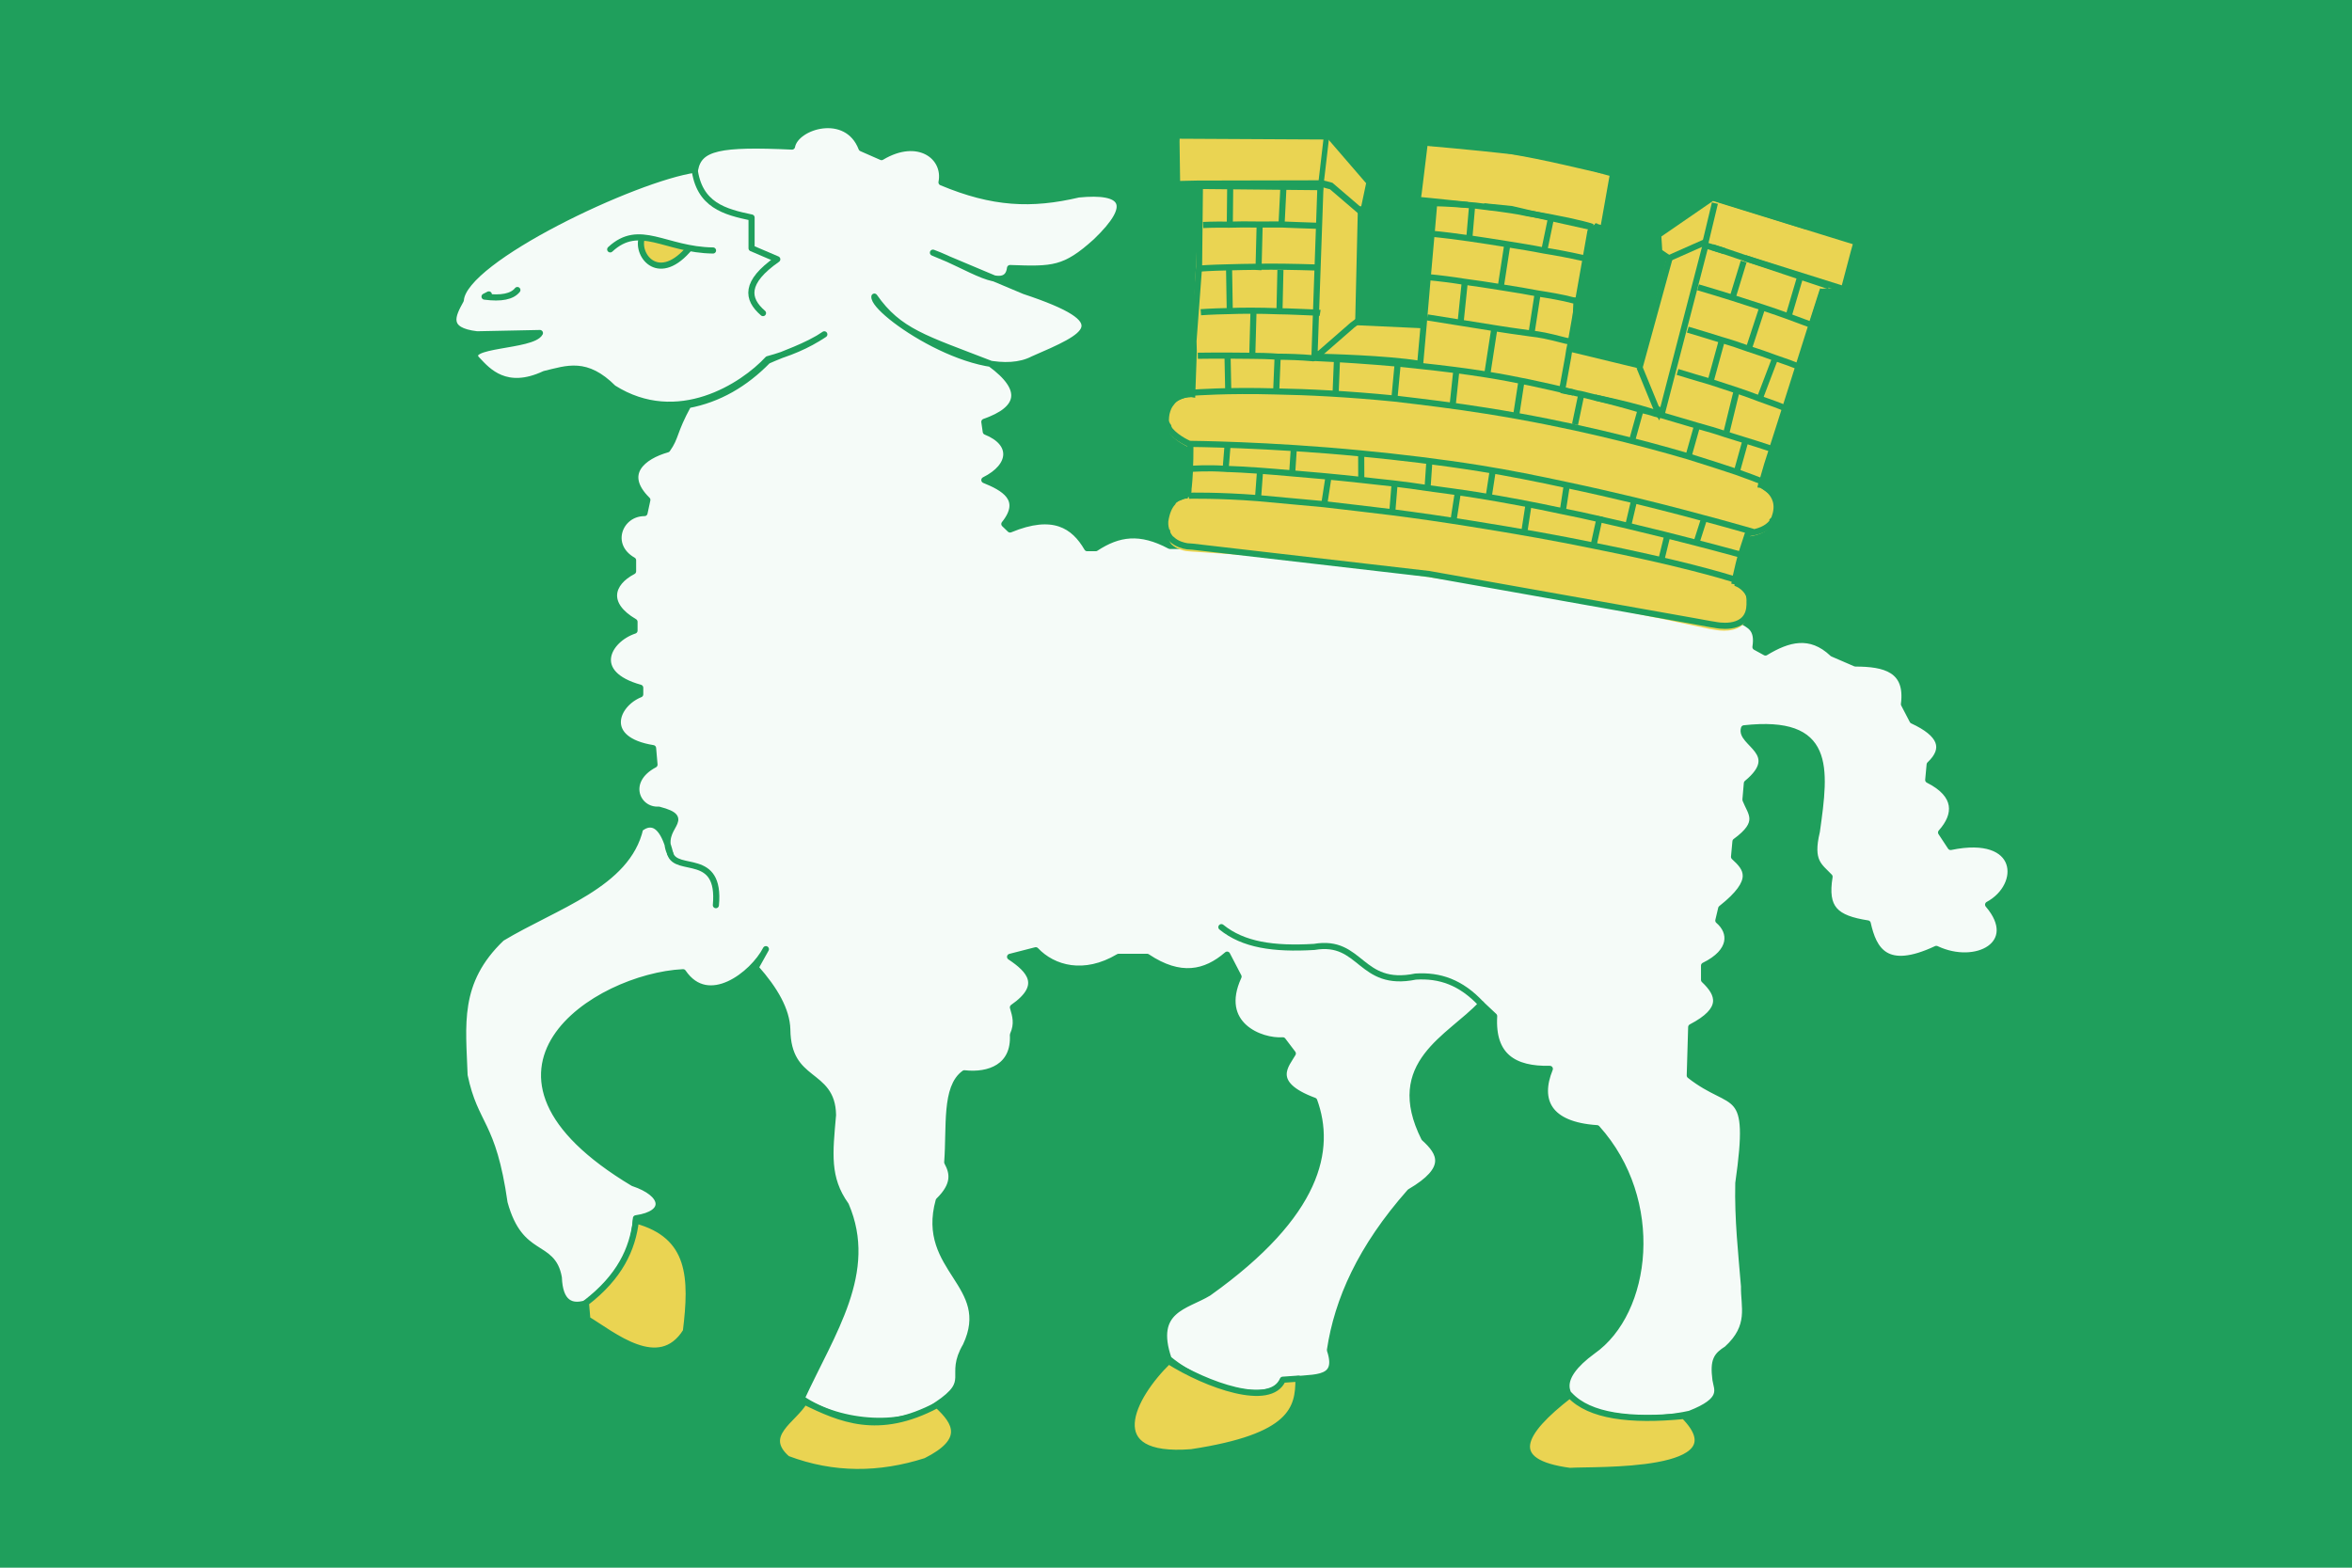 <?xml version="1.0" encoding="UTF-8" standalone="no"?>
<!-- Created with Inkscape (http://www.inkscape.org/) -->

<svg
   xmlns:dc="http://purl.org/dc/elements/1.1/"
   xmlns:cc="http://creativecommons.org/ns#"
   xmlns:rdf="http://www.w3.org/1999/02/22-rdf-syntax-ns#"
   xmlns:svg="http://www.w3.org/2000/svg"
   xmlns="http://www.w3.org/2000/svg"
   xmlns:sodipodi="http://sodipodi.sourceforge.net/DTD/sodipodi-0.dtd"
   xmlns:inkscape="http://www.inkscape.org/namespaces/inkscape"
   width="254mm"
   height="169.333mm"
   viewBox="0 0 254 169.333"
   version="1.1"
   id="svg23928"
   inkscape:version="0.92.3 (2405546, 2018-03-11)"
   sodipodi:docname="Flag Woefield.svg">
  <defs
     id="defs23922" />
  <sodipodi:namedview
     id="base"
     pagecolor="#ffffff"
     bordercolor="#666666"
     borderopacity="1.0"
     inkscape:pageopacity="0.0"
     inkscape:pageshadow="2"
     inkscape:zoom="0.69999999"
     inkscape:cx="168.94859"
     inkscape:cy="276.49354"
     inkscape:document-units="mm"
     inkscape:current-layer="layer1"
     showgrid="false"
     fit-margin-top="0"
     fit-margin-left="0"
     fit-margin-right="0"
     fit-margin-bottom="0"
     inkscape:window-width="1920"
     inkscape:window-height="1017"
     inkscape:window-x="-4"
     inkscape:window-y="-4"
     inkscape:window-maximized="1" />
  <g
     inkscape:label="Layer 1"
     inkscape:groupmode="layer"
     id="layer1"
     transform="translate(294.595,-247.863)">
    <g
       id="g1803">
      <rect
         style="fill:#1f9f5c;fill-opacity:1;fill-rule:nonzero;stroke:none;stroke-width:0.282;stroke-opacity:1"
         id="rect9459-9-7-6-3-0-8-4-2"
         width="254"
         height="169.333"
         x="-294.595"
         y="247.863" />
      <g
         transform="translate(0.529,1.058)"
         id="g1711">
        <path
           style="opacity:1;fill:#f5fbf8;fill-opacity:1;fill-rule:evenodd;stroke:#1f9f5c;stroke-width:0.661;stroke-linecap:butt;stroke-linejoin:round;stroke-miterlimit:4;stroke-dasharray:none;stroke-opacity:1"
           d="m -206.104,282.917 c -1.813,1.237 -3.883,2.079 -6.106,2.684 -2.656,2.88 -9.743,7.508 -16.676,3.118 -2.931,-2.929 -4.938,-2.119 -7.441,-1.518 -4.148,1.942 -6.134,-0.341 -7.208,-1.482 -1.893,-1.78 5.92,-1.426 6.719,-2.942 l -6.798,0.139 c -3.509,-0.412 -2.656,-2.044 -1.745,-3.692 0.299,-4.411 18.892,-13.198 25.298,-14.095 0.443,-2.403 2.691,-2.853 10.468,-2.492 0.409,-2.233 5.926,-3.926 7.509,0.189 l 2.159,0.949 c 3.961,-2.37 7.032,-0.042 6.477,2.729 5.552,2.325 9.715,2.5 14.804,1.305 4.881,-0.482 6.093,1.045 1.851,5.102 -3.35,3.018 -4.628,3.019 -9.253,2.847 -0.368,2.887 -4.636,-0.307 -8.327,-1.661 l 9.87,4.153 c 10.155,3.368 6.794,4.812 0.925,7.356 -5.589,2.912 -17.285,-5.063 -17.118,-6.763 2.658,3.796 5.487,4.508 12.51,7.237 3.855,2.807 3.24,4.943 -0.635,6.29 l 0.154,1.068 c 3.075,1.226 2.883,3.713 -0.154,5.221 2.009,0.816 4.351,2.022 2.159,4.746 l 0.617,0.594 c 4.671,-1.939 6.909,-0.424 8.327,2.017 h 0.925 c 2.467,-1.618 4.781,-1.968 8.019,-0.237 h 3.084 c 2.159,-1.899 4.524,-1.899 7.094,0 2.405,-1.976 5.01,-3.236 8.636,-0.83 h 2.467 c 3.187,-2.494 6.168,-2.45 8.944,0.118 h 1.234 c 1.681,-3.343 7.637,-1.537 8.327,0.475 l 1.234,0.237 c 2.106,-2.449 8.377,-1.103 7.402,1.898 3.121,-1.877 7.516,-0.848 7.094,2.255 l 0.617,0.474 c 1.474,-0.683 6.3,-0.276 5.552,3.441 0.872,0.491 1.862,0.829 1.542,2.848 l 1.079,0.593 c 2.416,-1.468 4.832,-2.177 7.248,0.119 l 2.467,1.068 c 3.176,0 5.729,0.635 5.243,4.39 l 0.925,1.78 c 3.084,1.424 3.701,3.006 1.851,4.746 l -0.154,1.661 c 3.2,1.605 3.109,3.755 1.388,5.675 l 1.031,1.567 c 7.648,-1.597 7.862,4.174 4.047,6.227 3.607,4.221 -1.284,6.818 -5.595,4.78 -5.476,2.572 -6.766,0.092 -7.405,-2.75 -3.497,-0.547 -4.684,-1.596 -4.122,-5.044 -1.1,-1.159 -2.16,-1.628 -1.373,-4.888 0.98,-6.953 1.613,-12.185 -7.864,-11.144 -0.549,1.621 4.29,2.65 0.308,5.933 l -0.154,1.78 c 0.59,1.498 1.78,2.429 -1.079,4.509 l -0.154,1.661 c 1.332,1.222 2.512,2.497 -1.388,5.577 l -0.308,1.305 c 1.491,1.265 1.542,3.362 -1.542,4.865 v 1.543 c 1.67,1.574 2.244,3.214 -1.388,5.102 l -0.154,5.221 c 4.723,3.716 6.789,0.793 5.243,11.628 -0.093,3.886 0.324,7.582 0.617,11.153 -0.049,2.192 0.882,4.276 -1.851,6.764 -1.112,0.702 -1.507,1.202 -1.234,3.322 0.165,1.068 1.032,2.199 -2.776,3.678 -7.337,1.646 -18.62,-0.81 -10.486,-6.763 6.028,-4.206 7.49,-16.276 0.463,-24.086 -5.28,-0.342 -6.467,-3.03 -5.089,-6.407 -3.849,0.088 -6.269,-1.363 -6.014,-5.695 l -1.388,-1.305 c -3.396,3.665 -10.235,6.353 -6.168,14.476 1.761,1.588 2.781,3.289 -1.542,5.814 -5.334,6.039 -7.819,11.679 -8.636,17.086 1.227,3.681 -2.232,2.746 -4.935,3.323 -1.285,2.617 -8.335,1.092 -12.491,-2.373 -1.827,-5.343 1.889,-5.645 4.318,-7.119 11.986,-8.541 13.303,-15.552 11.412,-20.764 -5.076,-1.874 -2.954,-3.944 -2.313,-5.102 l -1.079,-1.423 c -2.372,0.171 -7.179,-1.677 -4.781,-6.882 l -1.234,-2.373 c -2.336,2.03 -5.07,2.625 -8.636,0.238 h -3.084 c -3.717,2.214 -7.067,1.269 -8.944,-0.712 l -2.776,0.712 c 2.126,1.413 3.709,3.099 0.308,5.458 0.261,0.888 0.54,1.77 0,2.967 0.181,3.459 -2.572,4.456 -5.243,4.153 -2.117,1.523 -1.562,5.765 -1.851,9.611 0.614,1.134 0.874,2.399 -0.925,4.153 -2.079,7.492 6.043,9.034 2.93,15.662 -1.982,3.367 0.869,3.709 -3.118,6.377 -3.206,2.566 -10.397,2.253 -14.617,-0.682 3.315,-7.187 7.887,-13.655 4.781,-20.883 -2.093,-2.938 -1.748,-5.616 -1.388,-9.729 -0.065,-4.776 -4.873,-3.287 -4.935,-9.255 -0.06,-2.055 -1.314,-4.293 -3.428,-6.663 l 1.115,-1.999 c -1.393,2.707 -6.219,6.513 -8.944,2.492 -9.396,0.462 -25.436,10.761 -5.397,22.782 3.432,1.137 3.808,3.294 0.308,3.797 -0.253,4.719 -2.698,6.741 -4.935,9.017 -2.159,0.87 -3.29,0 -3.393,-2.61 -0.67,-3.829 -4.163,-1.873 -5.86,-8.068 -1.264,-8.859 -3.157,-8.227 -4.318,-13.763 -0.184,-5.434 -0.96,-10.093 4.01,-14.832 5.824,-3.508 13.576,-5.77 14.959,-11.865 0.022,0.108 2.052,-2.106 3.238,2.729 -1.377,-2.984 2.738,-3.716 -1.234,-4.746 -2.381,0.138 -3.782,-3.116 -0.463,-4.865 l -0.154,-1.78 c -5.594,-0.896 -4.095,-4.731 -1.388,-5.814 v -0.712 c -5.505,-1.52 -3.554,-5.191 -0.617,-6.17 v -0.949 c -3.23,-1.884 -2.602,-4.188 -0.154,-5.458 v -1.187 c -2.826,-1.613 -1.478,-5.105 1.234,-5.102 l 0.308,-1.423 c -2.869,-2.829 -0.472,-4.715 2.159,-5.458 0.965,-1.355 0.658,-1.854 2.258,-4.784 3.285,-0.616 6.122,-2.267 8.585,-4.781 1.602,-0.739 4.199,-1.553 6.11,-2.855 z"
           id="path7901-3"
           sodipodi:nodetypes="cccccccccccccccccccccccccccccccccccccccccccccccccccccccccccccccccccccccccccccccccccccccccccccccccccccccccccccccccccccccccccccccccc"
           inkscape:connector-curvature="0" />
        <path
           style="opacity:1;fill:none;fill-opacity:1;fill-rule:evenodd;stroke:#1f9f5c;stroke-width:0.661;stroke-linecap:round;stroke-linejoin:round;stroke-miterlimit:4;stroke-dasharray:none;stroke-opacity:1"
           d="m -220.128,264.962 c 0.47,4.017 3.283,4.73 6.168,5.339 v 3.322 l 2.776,1.187 c -3.545,2.476 -3.321,4.283 -1.542,5.814"
           id="path8788-8"
           sodipodi:nodetypes="ccccc"
           inkscape:connector-curvature="0" />
        <path
           style="opacity:1;fill:#ead452;fill-opacity:1;fill-rule:evenodd;stroke:#1f9f5c;stroke-width:0.661;stroke-linecap:butt;stroke-linejoin:round;stroke-miterlimit:4;stroke-dasharray:none;stroke-opacity:1"
           d="m -225.833,272.556 c -0.546,1.927 1.927,5.003 5.243,0.949"
           id="path9677-2"
           sodipodi:nodetypes="cc"
           inkscape:connector-curvature="0" />
        <path
           style="opacity:1;fill:none;fill-opacity:1;fill-rule:evenodd;stroke:#1f9f5c;stroke-width:0.661;stroke-linecap:round;stroke-linejoin:round;stroke-miterlimit:4;stroke-dasharray:none;stroke-opacity:1"
           d="m -239.25,278.132 c -0.569,0.709 -1.744,0.952 -3.547,0.712 l 0.463,-0.238"
           id="path9679-9"
           sodipodi:nodetypes="ccc"
           inkscape:connector-curvature="0" />
        <path
           style="opacity:1;fill:none;fill-opacity:1;fill-rule:evenodd;stroke:#1f9f5c;stroke-width:0.661;stroke-linecap:round;stroke-linejoin:round;stroke-miterlimit:4;stroke-dasharray:none;stroke-opacity:1"
           d="m -217.814,344.577 c 0.547,-5.861 -4.283,-3.397 -4.935,-5.577"
           id="path9681-9"
           sodipodi:nodetypes="cc"
           inkscape:connector-curvature="0" />
        <path
           style="opacity:1;fill:none;fill-opacity:1;fill-rule:evenodd;stroke:#1f9f5c;stroke-width:0.661;stroke-linecap:round;stroke-linejoin:round;stroke-miterlimit:4;stroke-dasharray:none;stroke-opacity:1"
           d="m -163.223,346.951 c 2.364,1.915 5.605,2.394 10.024,2.135 5.14,-0.883 4.883,4.444 10.949,3.204 2.604,-0.168 4.901,0.606 7.094,2.966"
           id="path10761-5"
           sodipodi:nodetypes="cccc"
           inkscape:connector-curvature="0" />
        <path
           inkscape:connector-curvature="0"
           id="path12539-2"
           style="opacity:1;fill:#ead452;fill-opacity:1;fill-rule:evenodd;stroke:#1f9f5c;stroke-width:0.661;stroke-linecap:butt;stroke-linejoin:round;stroke-miterlimit:4;stroke-dasharray:none;stroke-opacity:1"
           d="m -125.596,397.496 c -5.278,4.082 -7.007,7.255 0,8.187 2.568,-0.18 18.694,0.495 12.337,-5.933 -5.831,0.571 -10.203,0.021 -12.337,-2.255 z m -43.334,-3.678 c -3.974,3.859 -7.452,10.633 2.467,9.848 10.948,-1.661 11.572,-4.721 11.566,-7.95 l -1.696,0.119 c -1.336,3.077 -8.225,0.577 -12.337,-2.017 z m -39.324,4.39 c -1.147,1.982 -4.778,3.618 -1.851,6.17 4.986,1.883 9.972,1.834 14.959,0.237 4.418,-2.21 3.319,-4.154 1.234,-6.051 -6.394,3.4 -10.507,1.488 -14.342,-0.356 z m -18.197,-19.578 c 6.042,1.636 6.104,6.254 5.397,11.984 -2.889,4.624 -7.942,0.313 -10.641,-1.305 l -0.154,-1.78 c 3.635,-2.79 5.042,-5.794 5.397,-8.899 z" />
        <path
           style="opacity:1;fill:none;fill-opacity:1;fill-rule:evenodd;stroke:#1f9f5c;stroke-width:0.661;stroke-linecap:round;stroke-linejoin:round;stroke-miterlimit:4;stroke-dasharray:none;stroke-opacity:1"
           d="m -218.123,273.861 c -5.174,-0.062 -7.918,-3.075 -11.103,-0.119"
           id="path9675-3"
           sodipodi:nodetypes="cc"
           inkscape:connector-curvature="0" />
        <path
           style="fill:#ead452;fill-opacity:1;stroke:none;stroke-width:0.661;stroke-miterlimit:2.414;stroke-dasharray:none;stroke-opacity:1"
           id="path30-5"
           d="m -141.259,262.21 c -0.015,0.1 -0.663,5.42 -0.663,5.42 l -0.067,0.737 1.457,0.143 1.911,0.199 c -0.008,0.105 -1.676,0.017 -1.676,0.017 l -0.276,3.281 -0.41,4.672 c 0.051,0.008 -0.451,5.229 -0.451,5.229 l -0.486,-0.036 0.02,0.003 -6.597,-0.305 c -0.069,0.03 -0.053,-0.008 -0.053,-0.008 l 0.253,-10.481 0.07,-1.125 -0.009,-0.531 0.598,-0.081 0.178,-1.462 0.017,-0.391 0.053,-0.346 0.047,-0.603 -4.243,-5.015 -16.425,-0.038 -0.064,0.697 0.006,0.263 -0.019,4.204 0.298,0.137 2.255,0.163 -0.883,17.591 -0.021,0.435 0.038,4.693 -0.195,-0.031 c -0.93,0.187 -1.608,0.513 -2.053,0.992 -0.248,0.284 -0.405,0.628 -0.54,1.188 0,0 4.8e-4,0.574 4.8e-4,0.574 7.1e-4,1.1e-4 0.183,0.782 0.19,0.813 0.009,0.01 0.051,0.106 0.205,0.442 0.761,0.92 2.118,1.495 2.175,1.519 0.029,0.063 0.012,0.659 0.012,0.659 l -0.197,4.003 -0.028,0.128 -0.018,0.695 c -0.129,-0.004 -0.249,0.002 -0.287,0.012 0,0 -0.176,0.046 -0.176,0.046 0,0 -0.461,0.147 -0.462,0.147 v 0 c 0,0 -0.411,0.3 -0.411,0.3 7.1e-4,1.1e-4 -0.373,0.413 -0.373,0.413 -0.237,0.365 -0.4,0.824 -0.484,1.362 -0.015,0.098 -0.03,0.197 -0.037,0.301 -0.072,0.799 -0.013,1.375 0.05,1.719 0,0 0.389,0.62 0.389,0.62 0.545,0.534 1.293,0.703 1.59,0.75 l 0.657,0.064 c -0.008,-10e-4 0.847,0.052 0.847,0.052 4.21,0.256 8.621,0.65 13.111,1.173 l 6.897,0.836 c 7.2e-4,1.2e-4 7.052,1.037 7.052,1.037 5.916,0.853 11.96,1.917 17.959,3.17 l 1.96,0.396 0.168,0.035 1.578,0.335 c 7.1e-4,1.1e-4 1.331,0.262 1.331,0.262 l 4.985,1.058 0.527,0.084 c 0.074,0.012 1.755,0.387 2.841,-0.366 0.458,-0.317 0.739,-0.792 0.835,-1.413 l 0.04,-0.831 c -0.166,-1.732 -1.493,-2.113 -1.55,-2.129 -0.037,-0.064 0.124,-0.808 0.124,-0.808 0.041,-0.175 0.446,-1.8 0.597,-2.414 0,0 0.088,-0.258 0.088,-0.258 -0.008,-10e-4 -0.005,-0.034 0.003,-0.082 0.055,-0.355 0.413,-1.767 0.413,-1.767 0.079,-0.029 0.251,-0.01 0.264,-0.008 0.008,0.001 0.055,-0.008 0.242,-0.019 0.619,-0.099 1.744,-0.386 2.282,-1.195 0.054,-0.041 0.077,-0.071 0.081,-0.1 -7.1e-4,-1.1e-4 5.3e-4,-0.008 0.002,-0.016 0.023,-0.15 0.237,-0.675 0.237,-0.675 l 0.023,-0.246 c 0.107,-1.374 -0.342,-2.079 -0.619,-2.38 0.008,10e-4 -0.782,-0.564 -0.782,-0.564 l -0.035,-0.022 -0.091,-0.089 0.223,-0.699 1.082,-3.508 c 0.046,-0.153 0.454,-1.407 0.603,-1.879 l 0.796,-2.506 c 0,0 0.589,-1.895 0.589,-1.895 l 0.819,-2.611 c 0.044,-0.164 0.493,-1.569 0.659,-2.099 l 0.746,-2.366 c 7.13e-4,1.2e-4 1.13,-3.546 1.13,-3.546 l 2.098,-0.235 -0.022,-0.147 c -0.007,-0.009 1.273,-3.918 1.273,-3.918 l 0.294,-1.049 -5.469,-1.706 -10.089,-3.097 -5.281,3.507 -0.526,0.216 -0.046,0.3 -0.161,0.719 0.183,0.932 0.992,0.778 c 0.015,0.052 -3.119,11.545 -3.119,11.545 -0.063,0.04 -7.263,-1.704 -7.263,-1.704 l 0.065,-0.039 -0.6,-0.883 c -0.008,-0.001 0.537,0.172 0.556,0.047 0.13,-0.844 0.25,-4.391 0.25,-4.391 -0.008,-10e-4 0.487,0.16 0.507,0.031 0.138,-0.894 0.853,-4.598 0.853,-4.598 l 0.515,-2.72 0.234,-0.521 c 0,0 0,0 0.001,-0.008 0.006,-0.04 0.995,0.109 0.995,0.109 0,0 1.149,-5.884 1.15,-5.889 -0.004,0.024 -1.11,-0.364 -1.11,-0.364 0,0 -0.886,-0.208 -0.886,-0.208 -1.979,-0.466 -6.099,-1.436 -9,-1.899 -0.008,-10e-4 -9.03,-0.889 -9.313,-0.918 z m -24.602,4.537 0.024,-0.101 13.242,0.027 -0.012,0.359 c -0.051,0.042 -9.704,-0.114 -9.704,-0.114 0,0 -3.126,-0.029 -3.126,-0.029 l -0.112,-10e-4 z m 13.324,18.426 1.797,0.106 c 2.351,0.119 6.287,0.315 8.929,0.736 l -0.034,0.221 -2.326,-0.242 c 0,0 -8.546,-0.588 -8.546,-0.588 z m -0.855,0.232 c 0.078,-0.037 0.427,-0.015 0.427,-0.015 l 0.12,0.011 -0.085,0.082 -0.398,0.36 c -0.086,-0.039 -0.064,-0.44 -0.064,-0.44 z m 34.313,5.267 c 0.026,-0.103 1.117,0.162 1.117,0.162 l 0.663,0.193 c 0,0 0.61,0.188 0.61,0.188 -0.029,0.1 -1.299,-0.249 -1.299,-0.249 v 0 z m 2.679,0.718 -0.053,-0.121 0.031,0.005 0.55,0.235 0.063,0.01 0.093,0.081 -0.22,0.615 z"
           inkscape:connector-curvature="0" />
        <path
           style="fill:none;stroke:#1f9f5c;stroke-width:0.661;stroke-miterlimit:2.414;stroke-dasharray:none;stroke-opacity:1"
           id="path2080-2"
           d="m -122.072,265.232 c -1.249,-0.285 -6.428,-1.556 -9.88,-2.107 -3.915,-0.446 -9.306,-0.913 -9.306,-0.913"
           inkscape:connector-curvature="0" />
        <polyline
           transform="matrix(1.022,0.163,-0.161,1.042,-493.853,204.841)"
           id="polyline2084-6"
           stroke-miterlimit="2.414"
           points="   385.811,3.376 375.761,1.938 375.721,1.979  "
           style="fill:none;stroke:#1f9f5c;stroke-width:0.633;stroke-miterlimit:2.414;stroke-dasharray:none;stroke-opacity:1" />
        <line
           id="line2088-0"
           stroke-miterlimit="2.414"
           x1="-99.435"
           y1="281.914"
           x2="-98.301"
           y2="278.355"
           style="fill:none;stroke:#1f9f5c;stroke-width:0.661;stroke-miterlimit:2.414;stroke-dasharray:none;stroke-opacity:1" />
        <polyline
           transform="matrix(1.022,0.163,-0.161,1.042,-493.853,204.841)"
           id="polyline2090-7"
           stroke-miterlimit="2.414"
           points="   385.514,29.863 386.029,26.405 386.713,22.08 387.395,17.632  "
           style="fill:none;stroke:#1f9f5c;stroke-width:0.633;stroke-miterlimit:2.414;stroke-dasharray:none;stroke-opacity:1" />
        <polyline
           transform="matrix(1.022,0.163,-0.161,1.042,-493.853,204.841)"
           id="polyline2824-8"
           stroke-miterlimit="2.414"
           points="   340.183,8.691 339.628,8.858 339.714,9.353 341.169,20.305 347.497,19.604 347.966,19.564 348.052,19.564  "
           style="fill:none;stroke:#1f9f5c;stroke-width:0.633;stroke-miterlimit:2.414;stroke-dasharray:none;stroke-opacity:1" />
        <polyline
           transform="matrix(1.022,0.163,-0.161,1.042,-493.853,204.841)"
           id="polyline2826-4"
           stroke-miterlimit="2.414"
           points="   348.267,23.846 348.267,23.684 348.222,23.479 347.966,19.564 347.621,14.582 347.326,10.133 347.111,7.005 346.855,6.838  "
           style="fill:none;stroke:#1f9f5c;stroke-width:0.633;stroke-miterlimit:2.414;stroke-dasharray:none;stroke-opacity:1" />
        <polyline
           transform="matrix(1.022,0.163,-0.161,1.042,-493.853,204.841)"
           id="polyline2828-2"
           stroke-miterlimit="2.414"
           points="   363.875,6.922 356.948,6.509 355.196,6.383 352.287,6.549  "
           style="fill:none;stroke:#1f9f5c;stroke-width:0.633;stroke-miterlimit:2.414;stroke-dasharray:none;stroke-opacity:1" />
        <path
           style="fill:none;stroke:#1f9f5c;stroke-width:0.661;stroke-miterlimit:2.414;stroke-dasharray:none;stroke-opacity:1"
           id="path2832-4"
           d="m -136.612,268.941 -3.92,-0.406 -1.454,-0.143 -0.046,-0.007 0.106,-0.69 0.006,-0.04 0.663,-5.44 c 0,0 3.806,-0.007 10.276,1.026 5.549,0.886 8.195,1.748 8.912,1.994 0.125,0.061 1.143,0.315 1.143,0.315 l -1.057,5.965 -0.968,-0.266"
           inkscape:connector-curvature="0" />
        <polyline
           transform="matrix(1.027,0.164,-0.158,1.023,-495.916,204.979)"
           id="polyline2834-2"
           stroke-miterlimit="2.414"
           points="364.56,6.26    364.045,6.755 364.045,6.799 363.918,6.922 363.875,6.922 363.827,7.005 363.573,18.828 363.534,19.564 363.534,20.305    363.447,23.645  "
           style="fill:none;stroke:#1f9f5c;stroke-width:0.637;stroke-miterlimit:2.414;stroke-dasharray:none;stroke-opacity:1" />
        <path
           style="fill:none;stroke:#1f9f5c;stroke-width:0.661;stroke-miterlimit:2.414;stroke-dasharray:none;stroke-opacity:1"
           id="path2838-0"
           d="m -166.588,294.75 c 0,0 8.475,0.059 18.49,1.04 4.06,0.386 8.454,0.91 12.828,1.608 3.058,0.488 6.276,1.136 9.349,1.801 2.514,0.528 4.972,1.097 7.222,1.634 7.336,1.789 12.9,3.426 12.9,3.426"
           inkscape:connector-curvature="0" />
        <path
           style="fill:none;stroke:#1f9f5c;stroke-width:0.661;stroke-miterlimit:2.414;stroke-dasharray:none;stroke-opacity:1"
           id="path2840-3"
           d="m -166.192,289.214 c 0,0 3.527,-0.28 8.874,-0.128 3.393,0.06 7.705,0.266 12.779,0.767 3.078,0.363 6.421,0.761 10.004,1.333 9.045,1.444 16.537,3.389 21.762,4.924 2.094,0.643 3.84,1.227 5.164,1.663 1.357,0.48 2.333,0.854 2.838,1.066 l 0.041,0.007 c 0.252,0.082 0.377,0.153 0.377,0.153"
           inkscape:connector-curvature="0" />
        <path
           style="fill:none;stroke:#1f9f5c;stroke-width:0.661;stroke-miterlimit:2.414;stroke-dasharray:none;stroke-opacity:1"
           id="path2842-4"
           d="m -166.725,300.349 c 0,0 3.158,-0.073 7.45,0.261 2.032,0.193 4.415,0.396 7.107,0.653 2.285,0.276 4.753,0.538 7.344,0.867 2.77,0.349 5.659,0.772 8.63,1.246 5.11,0.816 9.468,1.595 13.113,2.354 9.121,1.811 13.919,3.236 15.375,3.688 0.041,0.007 0.041,0.007 0.041,0.007 0.3,0.098 0.464,0.163 0.464,0.163"
           inkscape:connector-curvature="0" />
        <path
           sodipodi:nodetypes="cccccccccccccccccc"
           inkscape:connector-curvature="0"
           id="line2850_5_-3"
           d="m -147.902,269.66 0.666,-3.158 -4.275,-4.956 -0.537,-0.002 -15.961,-0.086 -0.045,-0.007 -0.017,0.687 0.066,4.561 0.269,-0.019 1.898,-0.041 13.324,-0.029 -0.012,0.342 -0.636,18.119 -0.019,0.433 0.471,-0.444 0.201,-0.139 3.433,-2.994 0.632,-0.475"
           style="fill:none;stroke:#1f9f5c;stroke-width:0.661;stroke-miterlimit:2.414;stroke-dasharray:none;stroke-opacity:1" />
        <path
           style="fill:none;stroke:#1f9f5c;stroke-width:0.661;stroke-miterlimit:2.414;stroke-dasharray:none;stroke-opacity:1"
           id="path2854-8"
           d="m -140.298,268.75 c 0,0 1.477,0.016 3.684,0.196 0.536,0.036 1.109,0.083 1.678,0.173 0.922,0.106 1.938,0.226 2.984,0.393 0.613,0.098 1.222,0.195 1.788,0.327 3.408,0.544 6.003,1.137 6.982,1.465"
           inkscape:connector-curvature="0" />
        <path
           style="fill:none;stroke:#1f9f5c;stroke-width:0.661;stroke-miterlimit:2.414;stroke-dasharray:none;stroke-opacity:1"
           id="path2856-7"
           d="m -166.426,297.443 c 0,0 1.706,-0.127 3.611,0.004 1.024,0.032 2.309,0.103 3.772,0.204 1.061,0.08 2.171,0.168 3.404,0.281 2.258,0.182 4.773,0.411 7.501,0.71 1.141,0.141 2.338,0.246 3.566,0.392 1.141,0.141 2.371,0.293 3.552,0.482 1.75,0.238 3.508,0.466 5.299,0.752 3.057,0.488 6.281,1.096 9.354,1.76 1.302,0.249 2.603,0.545 3.899,0.842 1.034,0.254 2.122,0.47 3.111,0.717 2.767,0.663 5.309,1.291 7.373,1.837 2.33,0.593 4.046,1.085 4.948,1.319"
           inkscape:connector-curvature="0" />
        <path
           style="fill:none;stroke:#1f9f5c;stroke-width:0.661;stroke-miterlimit:2.414;stroke-dasharray:none;stroke-opacity:1"
           id="path2858-4"
           d="m -122.893,289.741 c 1.681,0.398 3.318,0.833 4.899,1.31 0.562,0.131 1.081,0.257 1.593,0.433 0.169,0.027 0.342,0.096 0.513,0.123 0.044,0.007 0.089,0.014 0.129,0.021 1.372,0.396 2.658,0.776 3.895,1.151 1.117,0.31 2.147,0.605 3.083,0.932 2.73,0.835 4.612,1.443 5.076,1.607 l 0.046,0.007 c 0.044,0.007 0.044,0.007 0.044,0.007"
           inkscape:connector-curvature="0" />
        <path
           style="fill:none;stroke:#1f9f5c;stroke-width:0.661;stroke-miterlimit:2.414;stroke-dasharray:none;stroke-opacity:1"
           id="path2860-3"
           d="m -165.768,285.233 c 0,0 2.244,-0.043 5.822,0.004 0.854,0.005 1.788,0.022 2.809,0.097 1.161,0.007 2.457,0.042 3.825,0.166 0.139,-0.019 0.273,-0.041 0.447,-0.013 2.667,0.118 5.596,0.318 8.685,0.591 0.748,0.078 1.54,0.161 2.378,0.249 2.378,0.252 4.843,0.553 7.286,0.943 2.927,0.467 6.131,1.156 9.329,1.933"
           inkscape:connector-curvature="0" />
        <polyline
           transform="matrix(1.004,0.16,-0.198,1.285,-487.593,204.798)"
           id="line2864_2_-0"
           stroke-miterlimit="2.414"
           points="334.88,2.677    335.054,6.383 336.165,6.47 340.014,8.323  "
           style="fill:none;stroke:#1f9f5c;stroke-width:0.575;stroke-miterlimit:2.414;stroke-dasharray:none;stroke-opacity:1" />
        <polyline
           transform="matrix(1.022,0.163,-0.161,1.042,-493.853,204.841)"
           id="polyline2868-5"
           stroke-miterlimit="2.414"
           points="   377.818,7.207 375.761,6.922 373.927,24.758 373.84,24.419 373.286,24.219 373.238,24.131 370.878,20.302  "
           style="fill:none;stroke:#1f9f5c;stroke-width:0.633;stroke-miterlimit:2.414;stroke-dasharray:none;stroke-opacity:1" />
        <polyline
           transform="matrix(1.022,0.163,-0.161,1.042,-493.853,204.841)"
           id="line2872_3_-5"
           stroke-miterlimit="2.414"
           points="   363.534,19.564 370.933,20.139 372.256,8.858 371.098,8.323 370.719,6.633 375.721,1.979 391.284,4.16 391.158,5.19 390.733,9.143    390.555,9.104 380.041,7.579  "
           style="fill:none;stroke:#1f9f5c;stroke-width:0.633;stroke-miterlimit:2.414;stroke-dasharray:none;stroke-opacity:1" />
        <line
           id="line2874-5"
           stroke-miterlimit="2.414"
           x1="-110.803"
           y1="272.887"
           x2="-115.073"
           y2="274.779"
           style="fill:none;stroke:#1f9f5c;stroke-width:0.661;stroke-miterlimit:2.414;stroke-dasharray:none;stroke-opacity:1" />
        <line
           id="line2876-2"
           stroke-miterlimit="2.414"
           x1="-109.926"
           y1="268.747"
           x2="-110.977"
           y2="273.129"
           style="fill:none;stroke:#1f9f5c;stroke-width:0.661;stroke-miterlimit:2.414;stroke-dasharray:none;stroke-opacity:1" />
        <path
           style="fill:none;stroke:#1f9f5c;stroke-width:0.661;stroke-miterlimit:2.414;stroke-dasharray:none;stroke-opacity:1"
           id="path2878-0"
           d="m -165.441,280.53 c 0,0 1.088,-0.089 3.064,-0.125 1.349,-0.051 3.19,-0.061 5.369,0.021 1.162,0.007 2.451,0.087 3.874,0.136 0.173,0.028 0.4,0.014 0.575,0.042"
           inkscape:connector-curvature="0" />
        <path
           style="fill:none;stroke:#1f9f5c;stroke-width:0.661;stroke-miterlimit:2.414;stroke-dasharray:none;stroke-opacity:1"
           id="path2880-6"
           d="m -140.992,281.09 c 1.095,0.175 2.318,0.37 3.54,0.565 1.222,0.195 2.448,0.391 3.714,0.593 0.174,0.028 0.396,0.063 0.57,0.091 1.746,0.279 2.672,0.377 3.374,0.489 1.008,0.119 1.617,0.217 3.769,0.78 0.219,0.035 0.437,0.07 0.649,0.153 l 0.041,0.007"
           inkscape:connector-curvature="0" />
        <path
           style="fill:none;stroke:#1f9f5c;stroke-width:0.661;stroke-miterlimit:2.414;stroke-dasharray:none;stroke-opacity:1"
           id="path2882-7"
           d="m -113.965,286.981 c 1.243,0.376 2.44,0.745 3.509,1.046 2.178,0.698 3.968,1.292 5.314,1.82 1.405,0.488 2.376,0.858 2.836,1.067 0.045,0.007 0.045,0.007 0.045,0.007 0.212,0.075 0.337,0.138 0.337,0.138"
           inkscape:connector-curvature="0" />
        <path
           style="fill:none;stroke:#1f9f5c;stroke-width:0.661;stroke-miterlimit:2.414;stroke-dasharray:none;stroke-opacity:1"
           id="path2884-0"
           d="m -165.518,275.809 c 0,0 1.088,-0.087 3.063,-0.128 0.897,-0.034 1.931,-0.043 3.19,-0.061 1.75,-0.03 3.893,0.003 6.296,0.078"
           inkscape:connector-curvature="0" />
        <path
           style="fill:none;stroke:#1f9f5c;stroke-width:0.661;stroke-miterlimit:2.414;stroke-dasharray:none;stroke-opacity:1"
           id="path2886-8"
           d="m -141.122,276.711 c 0.04,0.006 0.086,0.014 0.128,0.02 1.325,0.123 2.644,0.29 3.995,0.506 1.275,0.162 2.582,0.371 3.94,0.587 0.176,0.028 0.349,0.056 0.569,0.091 1.136,0.181 2.27,0.362 3.358,0.577 1.355,0.216 2.662,0.425 3.914,0.756 0.181,-0.013 0.398,0.063 0.568,0.091"
           inkscape:connector-curvature="0" />
        <path
           style="fill:none;stroke:#1f9f5c;stroke-width:0.661;stroke-miterlimit:2.414;stroke-dasharray:none;stroke-opacity:1"
           id="path2888-7"
           d="m -112.853,282.412 c 1.278,0.383 2.521,0.754 3.631,1.109 1.074,0.306 2.009,0.629 2.9,0.949 1.106,0.355 2.043,0.682 2.85,0.985 1.23,0.416 2.079,0.725 2.583,0.941 l 0.041,0.007 c 0.301,0.089 0.424,0.156 0.424,0.156"
           inkscape:connector-curvature="0" />
        <path
           style="fill:none;stroke:#1f9f5c;stroke-width:0.661;stroke-miterlimit:2.414;stroke-dasharray:none;stroke-opacity:1"
           id="path2890-3"
           d="m -165.197,271.109 c 0,0 0.993,-0.062 2.824,-0.036 0.9,-0.034 1.976,-0.036 3.225,-0.014 0.763,-0.006 1.569,-0.012 2.42,-0.007 1.2,0.056 2.537,0.096 3.96,0.145"
           inkscape:connector-curvature="0" />
        <path
           style="fill:none;stroke:#1f9f5c;stroke-width:0.661;stroke-miterlimit:2.414;stroke-dasharray:none;stroke-opacity:1"
           id="path2892-9"
           d="m -140.581,272.046 c 2.737,0.26 5.489,0.699 8.241,1.138 1.308,0.209 2.664,0.425 3.93,0.677 1.439,0.23 2.783,0.486 4.04,0.771 0.175,0.028 0.303,0.048 0.434,0.069"
           inkscape:connector-curvature="0" />
        <path
           style="fill:none;stroke:#1f9f5c;stroke-width:0.661;stroke-miterlimit:2.414;stroke-dasharray:none;stroke-opacity:1"
           id="path2894-5"
           d="m -111.746,277.838 c 1.329,0.39 2.569,0.762 3.682,1.117 2.517,0.795 4.606,1.483 6.09,2.029 1.226,0.459 2.077,0.772 2.496,0.927 l 0.044,0.007 c 0.214,0.076 0.296,0.132 0.296,0.132"
           inkscape:connector-curvature="0" />
        <polyline
           transform="matrix(1.022,0.163,-0.161,1.042,-493.853,204.841)"
           id="polyline2896-9"
           stroke-miterlimit="2.414"
           points="322.735,9.06    325.813,8.609 335.093,7.25 335.395,7.207  "
           style="fill:none;stroke:#1f9f5c;stroke-width:0.633;stroke-miterlimit:2.414;stroke-dasharray:none;stroke-opacity:1" />
        <polyline
           transform="matrix(1.022,0.163,-0.161,1.042,-493.853,204.841)"
           id="polyline2898-8"
           stroke-miterlimit="2.414"
           points="389.153,9.06    380.041,7.579 377.818,7.207 376.494,7.005  "
           style="fill:none;stroke:#1f9f5c;stroke-width:0.633;stroke-miterlimit:2.414;stroke-dasharray:none;stroke-opacity:1" />
        <polyline
           transform="matrix(1.022,0.163,-0.161,1.042,-493.853,204.841)"
           id="polyline2900-7"
           stroke-miterlimit="2.414"
           points="   325.813,8.691 326.369,12.479 326.369,12.565  "
           style="fill:none;stroke:#1f9f5c;stroke-width:0.633;stroke-miterlimit:2.414;stroke-dasharray:none;stroke-opacity:1" />
        <polyline
           transform="matrix(1.022,0.163,-0.161,1.042,-493.853,204.841)"
           id="polyline2902-2"
           stroke-miterlimit="2.414"
           points="   326.97,16.808 327.74,21.212 327.74,21.256  "
           style="fill:none;stroke:#1f9f5c;stroke-width:0.633;stroke-miterlimit:2.414;stroke-dasharray:none;stroke-opacity:1" />
        <line
           id="line2904-8"
           stroke-miterlimit="2.414"
           x1="-162.556"
           y1="285.342"
           x2="-162.484"
           y2="288.922"
           style="fill:none;stroke:#1f9f5c;stroke-width:0.661;stroke-miterlimit:2.414;stroke-dasharray:none;stroke-opacity:1" />
        <line
           id="line2906-5"
           stroke-miterlimit="2.414"
           x1="-156.53"
           y1="267.165"
           x2="-156.725"
           y2="271.052"
           style="fill:none;stroke:#1f9f5c;stroke-width:0.661;stroke-miterlimit:2.414;stroke-dasharray:none;stroke-opacity:1" />
        <polyline
           transform="matrix(1.022,0.163,-0.161,1.042,-493.853,204.841)"
           id="polyline2908-0"
           stroke-miterlimit="2.414"
           points="   329.447,11.987 330.008,16.273 330.047,16.641  "
           style="fill:none;stroke:#1f9f5c;stroke-width:0.633;stroke-miterlimit:2.414;stroke-dasharray:none;stroke-opacity:1" />
        <polyline
           transform="matrix(1.022,0.163,-0.161,1.042,-493.853,204.841)"
           id="polyline2910-0"
           stroke-miterlimit="2.414"
           points="   332.315,16.273 332.871,20.432 332.911,20.682  "
           style="fill:none;stroke:#1f9f5c;stroke-width:0.633;stroke-miterlimit:2.414;stroke-dasharray:none;stroke-opacity:1" />
        <polyline
           transform="matrix(1.022,0.163,-0.161,1.042,-493.853,204.841)"
           id="polyline2912-1"
           stroke-miterlimit="2.414"
           points="   330.218,21.05 330.774,25.371 330.774,25.498  "
           style="fill:none;stroke:#1f9f5c;stroke-width:0.633;stroke-miterlimit:2.414;stroke-dasharray:none;stroke-opacity:1" />
        <line
           id="line2914-5"
           stroke-miterlimit="2.414"
           x1="-157.15"
           y1="285.415"
           x2="-157.298"
           y2="288.958"
           style="fill:none;stroke:#1f9f5c;stroke-width:0.661;stroke-miterlimit:2.414;stroke-dasharray:none;stroke-opacity:1" />
        <line
           id="line2916-5"
           stroke-miterlimit="2.414"
           x1="-136.163"
           y1="269.232"
           x2="-136.448"
           y2="272.529"
           style="fill:none;stroke:#1f9f5c;stroke-width:0.661;stroke-miterlimit:2.414;stroke-dasharray:none;stroke-opacity:1" />
        <polyline
           transform="matrix(1.022,0.163,-0.161,1.042,-493.853,204.841)"
           id="polyline2918-6"
           stroke-miterlimit="2.414"
           points="   351.515,14.419 351.515,14.459 351.731,18.662  "
           style="fill:none;stroke:#1f9f5c;stroke-width:0.633;stroke-miterlimit:2.414;stroke-dasharray:none;stroke-opacity:1" />
        <line
           id="line2920-5"
           stroke-miterlimit="2.414"
           x1="-150.882"
           y1="289.186"
           x2="-150.74"
           y2="285.65"
           style="fill:none;stroke:#1f9f5c;stroke-width:0.661;stroke-miterlimit:2.414;stroke-dasharray:none;stroke-opacity:1" />
        <line
           id="line2922-8"
           stroke-miterlimit="2.414"
           x1="-144.532"
           y1="289.807"
           x2="-144.187"
           y2="286.117"
           style="fill:none;stroke:#1f9f5c;stroke-width:0.661;stroke-miterlimit:2.414;stroke-dasharray:none;stroke-opacity:1" />
        <line
           id="line2924-5"
           stroke-miterlimit="2.414"
           x1="-137.858"
           y1="286.912"
           x2="-138.249"
           y2="290.59"
           style="fill:none;stroke:#1f9f5c;stroke-width:0.661;stroke-miterlimit:2.414;stroke-dasharray:none;stroke-opacity:1" />
        <polyline
           transform="matrix(1.022,0.163,-0.161,1.042,-493.853,204.841)"
           id="polyline2926-7"
           stroke-miterlimit="2.414"
           points="   359.382,6.838 359.217,10.011 359.217,10.133  "
           style="fill:none;stroke:#1f9f5c;stroke-width:0.633;stroke-miterlimit:2.414;stroke-dasharray:none;stroke-opacity:1" />
        <line
           id="line2928-3"
           stroke-miterlimit="2.414"
           x1="-132.367"
           y1="273.356"
           x2="-133.056"
           y2="277.825"
           style="fill:none;stroke:#1f9f5c;stroke-width:0.661;stroke-miterlimit:2.414;stroke-dasharray:none;stroke-opacity:1" />
        <polyline
           transform="matrix(1.022,0.163,-0.161,1.042,-493.853,204.841)"
           id="polyline2930-9"
           stroke-miterlimit="2.414"
           points="   359.217,14.419 359.217,14.459 359.217,18.618 359.217,18.662  "
           style="fill:none;stroke:#1f9f5c;stroke-width:0.633;stroke-miterlimit:2.414;stroke-dasharray:none;stroke-opacity:1" />
        <line
           id="line2932-5"
           stroke-miterlimit="2.414"
           x1="-133.739"
           y1="282.247"
           x2="-134.514"
           y2="287.268"
           style="fill:none;stroke:#1f9f5c;stroke-width:0.661;stroke-miterlimit:2.414;stroke-dasharray:none;stroke-opacity:1" />
        <line
           id="line2934-6"
           stroke-miterlimit="2.414"
           x1="-130.826"
           y1="288.035"
           x2="-131.362"
           y2="291.509"
           style="fill:none;stroke:#1f9f5c;stroke-width:0.661;stroke-miterlimit:2.414;stroke-dasharray:none;stroke-opacity:1" />
        <polyline
           transform="matrix(1.022,0.163,-0.161,1.042,-493.853,204.841)"
           id="polyline2936-9"
           stroke-miterlimit="2.414"
           points="   379.955,7.947 379.393,11.742 379.354,11.987  "
           style="fill:none;stroke:#1f9f5c;stroke-width:0.633;stroke-miterlimit:2.414;stroke-dasharray:none;stroke-opacity:1" />
        <polyline
           transform="matrix(1.022,0.163,-0.161,1.042,-493.853,204.841)"
           id="polyline2938-2"
           stroke-miterlimit="2.414"
           points="   378.97,16.063 378.97,16.186 378.455,20.594 378.415,20.884  "
           style="fill:none;stroke:#1f9f5c;stroke-width:0.633;stroke-miterlimit:2.414;stroke-dasharray:none;stroke-opacity:1" />
        <polyline
           transform="matrix(1.022,0.163,-0.161,1.042,-493.853,204.841)"
           id="polyline2940-0"
           stroke-miterlimit="2.414"
           points="   381.281,21.256 380.891,25.66 380.891,25.866  "
           style="fill:none;stroke:#1f9f5c;stroke-width:0.633;stroke-miterlimit:2.414;stroke-dasharray:none;stroke-opacity:1" />
        <polyline
           transform="matrix(1.022,0.163,-0.161,1.042,-493.853,204.841)"
           id="polyline2942-6"
           stroke-miterlimit="2.414"
           points="   365.332,23.846 365.332,23.934 365.157,27.146  "
           style="fill:none;stroke:#1f9f5c;stroke-width:0.633;stroke-miterlimit:2.414;stroke-dasharray:none;stroke-opacity:1" />
        <polyline
           transform="matrix(1.022,0.163,-0.161,1.042,-493.853,204.841)"
           id="polyline2944-2"
           stroke-miterlimit="2.414"
           points="   371.701,24.389 371.701,24.425 371.701,24.552 371.317,27.72  "
           style="fill:none;stroke:#1f9f5c;stroke-width:0.633;stroke-miterlimit:2.414;stroke-dasharray:none;stroke-opacity:1" />
        <line
           id="line2946-6"
           stroke-miterlimit="2.414"
           x1="-111.869"
           y1="292.861"
           x2="-112.77"
           y2="296.064"
           style="fill:none;stroke:#1f9f5c;stroke-width:0.661;stroke-miterlimit:2.414;stroke-dasharray:none;stroke-opacity:1" />
        <line
           id="line2948-0"
           stroke-miterlimit="2.414"
           x1="-100.762"
           y1="276.861"
           x2="-101.977"
           y2="280.978"
           style="fill:none;stroke:#1f9f5c;stroke-width:0.661;stroke-miterlimit:2.414;stroke-dasharray:none;stroke-opacity:1" />
        <polyline
           transform="matrix(1.022,0.163,-0.161,1.042,-493.853,204.841)"
           id="polyline2950-9"
           stroke-miterlimit="2.414"
           points="   382.601,12.355 381.88,16.641 381.832,16.808  "
           style="fill:none;stroke:#1f9f5c;stroke-width:0.633;stroke-miterlimit:2.414;stroke-dasharray:none;stroke-opacity:1" />
        <polyline
           transform="matrix(1.022,0.163,-0.161,1.042,-493.853,204.841)"
           id="polyline2952-0"
           stroke-miterlimit="2.414"
           points="   384.748,17.177 383.807,21.505 383.759,21.791  "
           style="fill:none;stroke:#1f9f5c;stroke-width:0.633;stroke-miterlimit:2.414;stroke-dasharray:none;stroke-opacity:1" />
        <polyline
           transform="matrix(1.022,0.163,-0.161,1.042,-493.853,204.841)"
           id="polyline2954-5"
           stroke-miterlimit="2.414"
           points="   382.99,26.077 382.601,29.289 382.601,29.368  "
           style="fill:none;stroke:#1f9f5c;stroke-width:0.633;stroke-miterlimit:2.414;stroke-dasharray:none;stroke-opacity:1" />
        <polyline
           transform="matrix(1.022,0.163,-0.161,1.042,-493.853,204.841)"
           id="polyline2956-9"
           stroke-miterlimit="2.414"
           points="   329.662,34.929 329.834,37.238 329.834,37.523  "
           style="fill:none;stroke:#1f9f5c;stroke-width:0.633;stroke-miterlimit:2.414;stroke-dasharray:none;stroke-opacity:1" />
        <polyline
           transform="matrix(1.022,0.163,-0.161,1.042,-493.853,204.841)"
           id="polyline2958-8"
           stroke-miterlimit="2.414"
           points="   336.549,34.192 336.765,36.621 336.765,36.783  "
           style="fill:none;stroke:#1f9f5c;stroke-width:0.633;stroke-miterlimit:2.414;stroke-dasharray:none;stroke-opacity:1" />
        <line
           id="line2960-1"
           stroke-miterlimit="2.414"
           x1="-148.124"
           y1="295.965"
           x2="-148.115"
           y2="298.521"
           style="fill:none;stroke:#1f9f5c;stroke-width:0.661;stroke-miterlimit:2.414;stroke-dasharray:none;stroke-opacity:1" />
        <polyline
           transform="matrix(1.022,0.163,-0.161,1.042,-493.853,204.841)"
           id="polyline2962-2"
           stroke-miterlimit="2.414"
           points="   350.744,33.447 350.96,35.919 350.96,36.046  "
           style="fill:none;stroke:#1f9f5c;stroke-width:0.633;stroke-miterlimit:2.414;stroke-dasharray:none;stroke-opacity:1" />
        <line
           id="line2964-6"
           stroke-miterlimit="2.414"
           x1="-125.933"
           y1="299.285"
           x2="-126.351"
           y2="301.994"
           style="fill:none;stroke:#1f9f5c;stroke-width:0.661;stroke-miterlimit:2.414;stroke-dasharray:none;stroke-opacity:1" />
        <polyline
           transform="matrix(1.022,0.163,-0.161,1.042,-493.853,204.841)"
           id="polyline2966-5"
           stroke-miterlimit="2.414"
           points="   372.47,33.816 372.256,36.497 372.256,36.783  "
           style="fill:none;stroke:#1f9f5c;stroke-width:0.633;stroke-miterlimit:2.414;stroke-dasharray:none;stroke-opacity:1" />
        <polyline
           transform="matrix(1.022,0.163,-0.161,1.042,-493.853,204.841)"
           id="polyline2968-8"
           stroke-miterlimit="2.414"
           points="   379.955,34.723 379.568,37.116 379.568,37.155  "
           style="fill:none;stroke:#1f9f5c;stroke-width:0.633;stroke-miterlimit:2.414;stroke-dasharray:none;stroke-opacity:1" />
        <line
           id="line2970-0"
           stroke-miterlimit="2.414"
           x1="-133.948"
           y1="297.828"
           x2="-134.359"
           y2="300.491"
           style="fill:none;stroke:#1f9f5c;stroke-width:0.661;stroke-miterlimit:2.414;stroke-dasharray:none;stroke-opacity:1" />
        <line
           id="line2972-2"
           stroke-miterlimit="2.414"
           x1="-159.052"
           y1="297.739"
           x2="-159.255"
           y2="300.478"
           style="fill:none;stroke:#1f9f5c;stroke-width:0.661;stroke-miterlimit:2.414;stroke-dasharray:none;stroke-opacity:1" />
        <polyline
           transform="matrix(1.022,0.163,-0.161,1.042,-493.853,204.841)"
           id="polyline2974-1"
           stroke-miterlimit="2.414"
           points="   340.569,36.581 340.569,39.215 340.569,39.377  "
           style="fill:none;stroke:#1f9f5c;stroke-width:0.633;stroke-miterlimit:2.414;stroke-dasharray:none;stroke-opacity:1" />
        <polyline
           transform="matrix(1.022,0.163,-0.161,1.042,-493.853,204.841)"
           id="polyline2976-3"
           stroke-miterlimit="2.414"
           points="   347.497,36.046 347.707,38.93 347.707,39.175  "
           style="fill:none;stroke:#1f9f5c;stroke-width:0.633;stroke-miterlimit:2.414;stroke-dasharray:none;stroke-opacity:1" />
        <line
           id="line2978-5"
           stroke-miterlimit="2.414"
           x1="-130.066"
           y1="301.401"
           x2="-130.51"
           y2="304.275"
           style="fill:none;stroke:#1f9f5c;stroke-width:0.661;stroke-miterlimit:2.414;stroke-dasharray:none;stroke-opacity:1" />
        <polyline
           transform="matrix(1.022,0.163,-0.161,1.042,-493.853,204.841)"
           id="polyline2980-2"
           stroke-miterlimit="2.414"
           points="   369.179,36.046 369.179,36.292 369.004,39.009  "
           style="fill:none;stroke:#1f9f5c;stroke-width:0.633;stroke-miterlimit:2.414;stroke-dasharray:none;stroke-opacity:1" />
        <line
           id="line2982-7"
           stroke-miterlimit="2.414"
           x1="-115.091"
           y1="304.755"
           x2="-115.703"
           y2="307.251"
           style="fill:none;stroke:#1f9f5c;stroke-width:0.661;stroke-miterlimit:2.414;stroke-dasharray:none;stroke-opacity:1" />
        <line
           id="line2984-2"
           stroke-miterlimit="2.414"
           x1="-137.716"
           y1="300.18"
           x2="-138.133"
           y2="302.88"
           style="fill:none;stroke:#1f9f5c;stroke-width:0.661;stroke-miterlimit:2.414;stroke-dasharray:none;stroke-opacity:1" />
        <path
           style="fill:none;stroke:#1f9f5c;stroke-width:0.661;stroke-miterlimit:2.414;stroke-dasharray:none;stroke-opacity:1"
           id="path2986-6"
           d="m -152.704,285.337 c 0,0 0,0 0.04,0.006 0.671,0.014 7.099,0.16 10.853,0.759 l 0.042,0.007"
           inkscape:connector-curvature="0" />
        <path
           style="fill:none;stroke:#1f9f5c;stroke-width:0.661;stroke-miterlimit:2.414;stroke-dasharray:none;stroke-opacity:1"
           id="path2988-4"
           d="m -126.533,288.935 c 0,0 0.515,0.132 1.348,0.265 0.256,0.082 0.52,0.124 0.782,0.166 0.472,0.117 0.991,0.241 1.51,0.372 1.642,0.351 3.455,0.771 4.919,1.178 0.594,0.188 1.159,0.325 1.536,0.469 0.212,0.075 0.423,0.162 0.549,0.223"
           inkscape:connector-curvature="0" />
        <path
           style="fill:none;stroke:#1f9f5c;stroke-width:0.661;stroke-miterlimit:2.414;stroke-dasharray:none;stroke-opacity:1"
           id="path2998_2_-1"
           d="m -95.82,278.162 -2.384,0.149 -0.09,0.027 -0.049,-0.008 c 0,0 -0.44,1.395 -1.122,3.495 l -1.392,4.401 c -0.454,1.481 -0.957,3.002 -1.407,4.442 -0.507,1.56 -0.96,3.042 -1.379,4.317 -0.493,1.475 -0.863,2.713 -1.064,3.458 -0.148,0.363 -0.233,0.611 -0.252,0.736 0,0 0,0 0.045,0.007 0.083,0.063 0.496,0.253 0.89,0.62 0.542,0.523 1.072,1.467 0.542,2.894 -0.02,0.13 -0.083,0.205 -0.193,0.319 0.033,0.09 -0.019,0.126 -0.065,0.165 -0.528,0.78 -1.648,1.075 -2.195,1.158 -0.14,0.027 -0.232,0.051 -0.323,0.036 -0.045,0.034 -0.094,0.026 -0.094,0.026 0,0 -0.254,0.783 -0.59,1.809 -0.006,0.04 -0.02,0.129 -0.084,0.244 -0.208,0.748 -0.432,1.618 -0.59,2.37 -0.083,0.248 -0.122,0.5 -0.161,0.756 l 0.043,0.007 c 0.309,0.049 1.518,0.329 1.555,2.106 l -0.006,0.04 c 0.004,0.263 0.007,0.519 -0.039,0.816 -0.384,2.488 -3.671,1.747 -3.671,1.747 l -0.527,-0.084 -1.872,-0.34 -28.503,-5.068 -25.521,-2.952 -0.576,-0.042 c 0,0 -0.045,-0.007 -0.087,-0.014 -0.305,-0.049 -1.041,-0.216 -1.585,-0.732 -0.162,-0.113 -0.273,-0.26 -0.377,-0.446 -0.072,-0.103 -0.105,-0.192 -0.129,-0.325 0,0 -0.04,-0.006 -0.033,-0.047 -0.129,-0.324 -0.211,-0.683 -0.18,-1.155 0.143,-0.929 0.422,-1.573 0.801,-1.992 0.075,-0.204 0.226,-0.313 0.379,-0.414 l 1.191,-0.504 c 0.049,-0.034 0.093,-0.026 0.093,-0.026 0.033,-0.215 0.066,-0.427 0.054,-0.64 l 0.019,-0.126 c 0.211,-1.954 0.174,-4.598 0.174,-4.598 0,0 -1.391,-0.567 -2.186,-1.511 -0.111,-0.151 -0.179,-0.291 -0.201,-0.427 -0.148,-0.198 -0.248,-0.426 -0.259,-0.644 -0.003,-0.262 0.035,-0.514 0.067,-0.719 0.121,-0.501 0.267,-0.863 0.537,-1.168 0.572,-0.815 1.531,-0.923 1.979,-0.934 0.045,0.007 0.045,0.007 0.095,-0.035 0.087,0.014 0.174,0.028 0.174,0.028 l 0.163,-4.592 -0.029,-1.139 0.601,-8.028 0.092,-8.715"
           inkscape:connector-curvature="0" />
      </g>
    </g>
  </g>
</svg>
